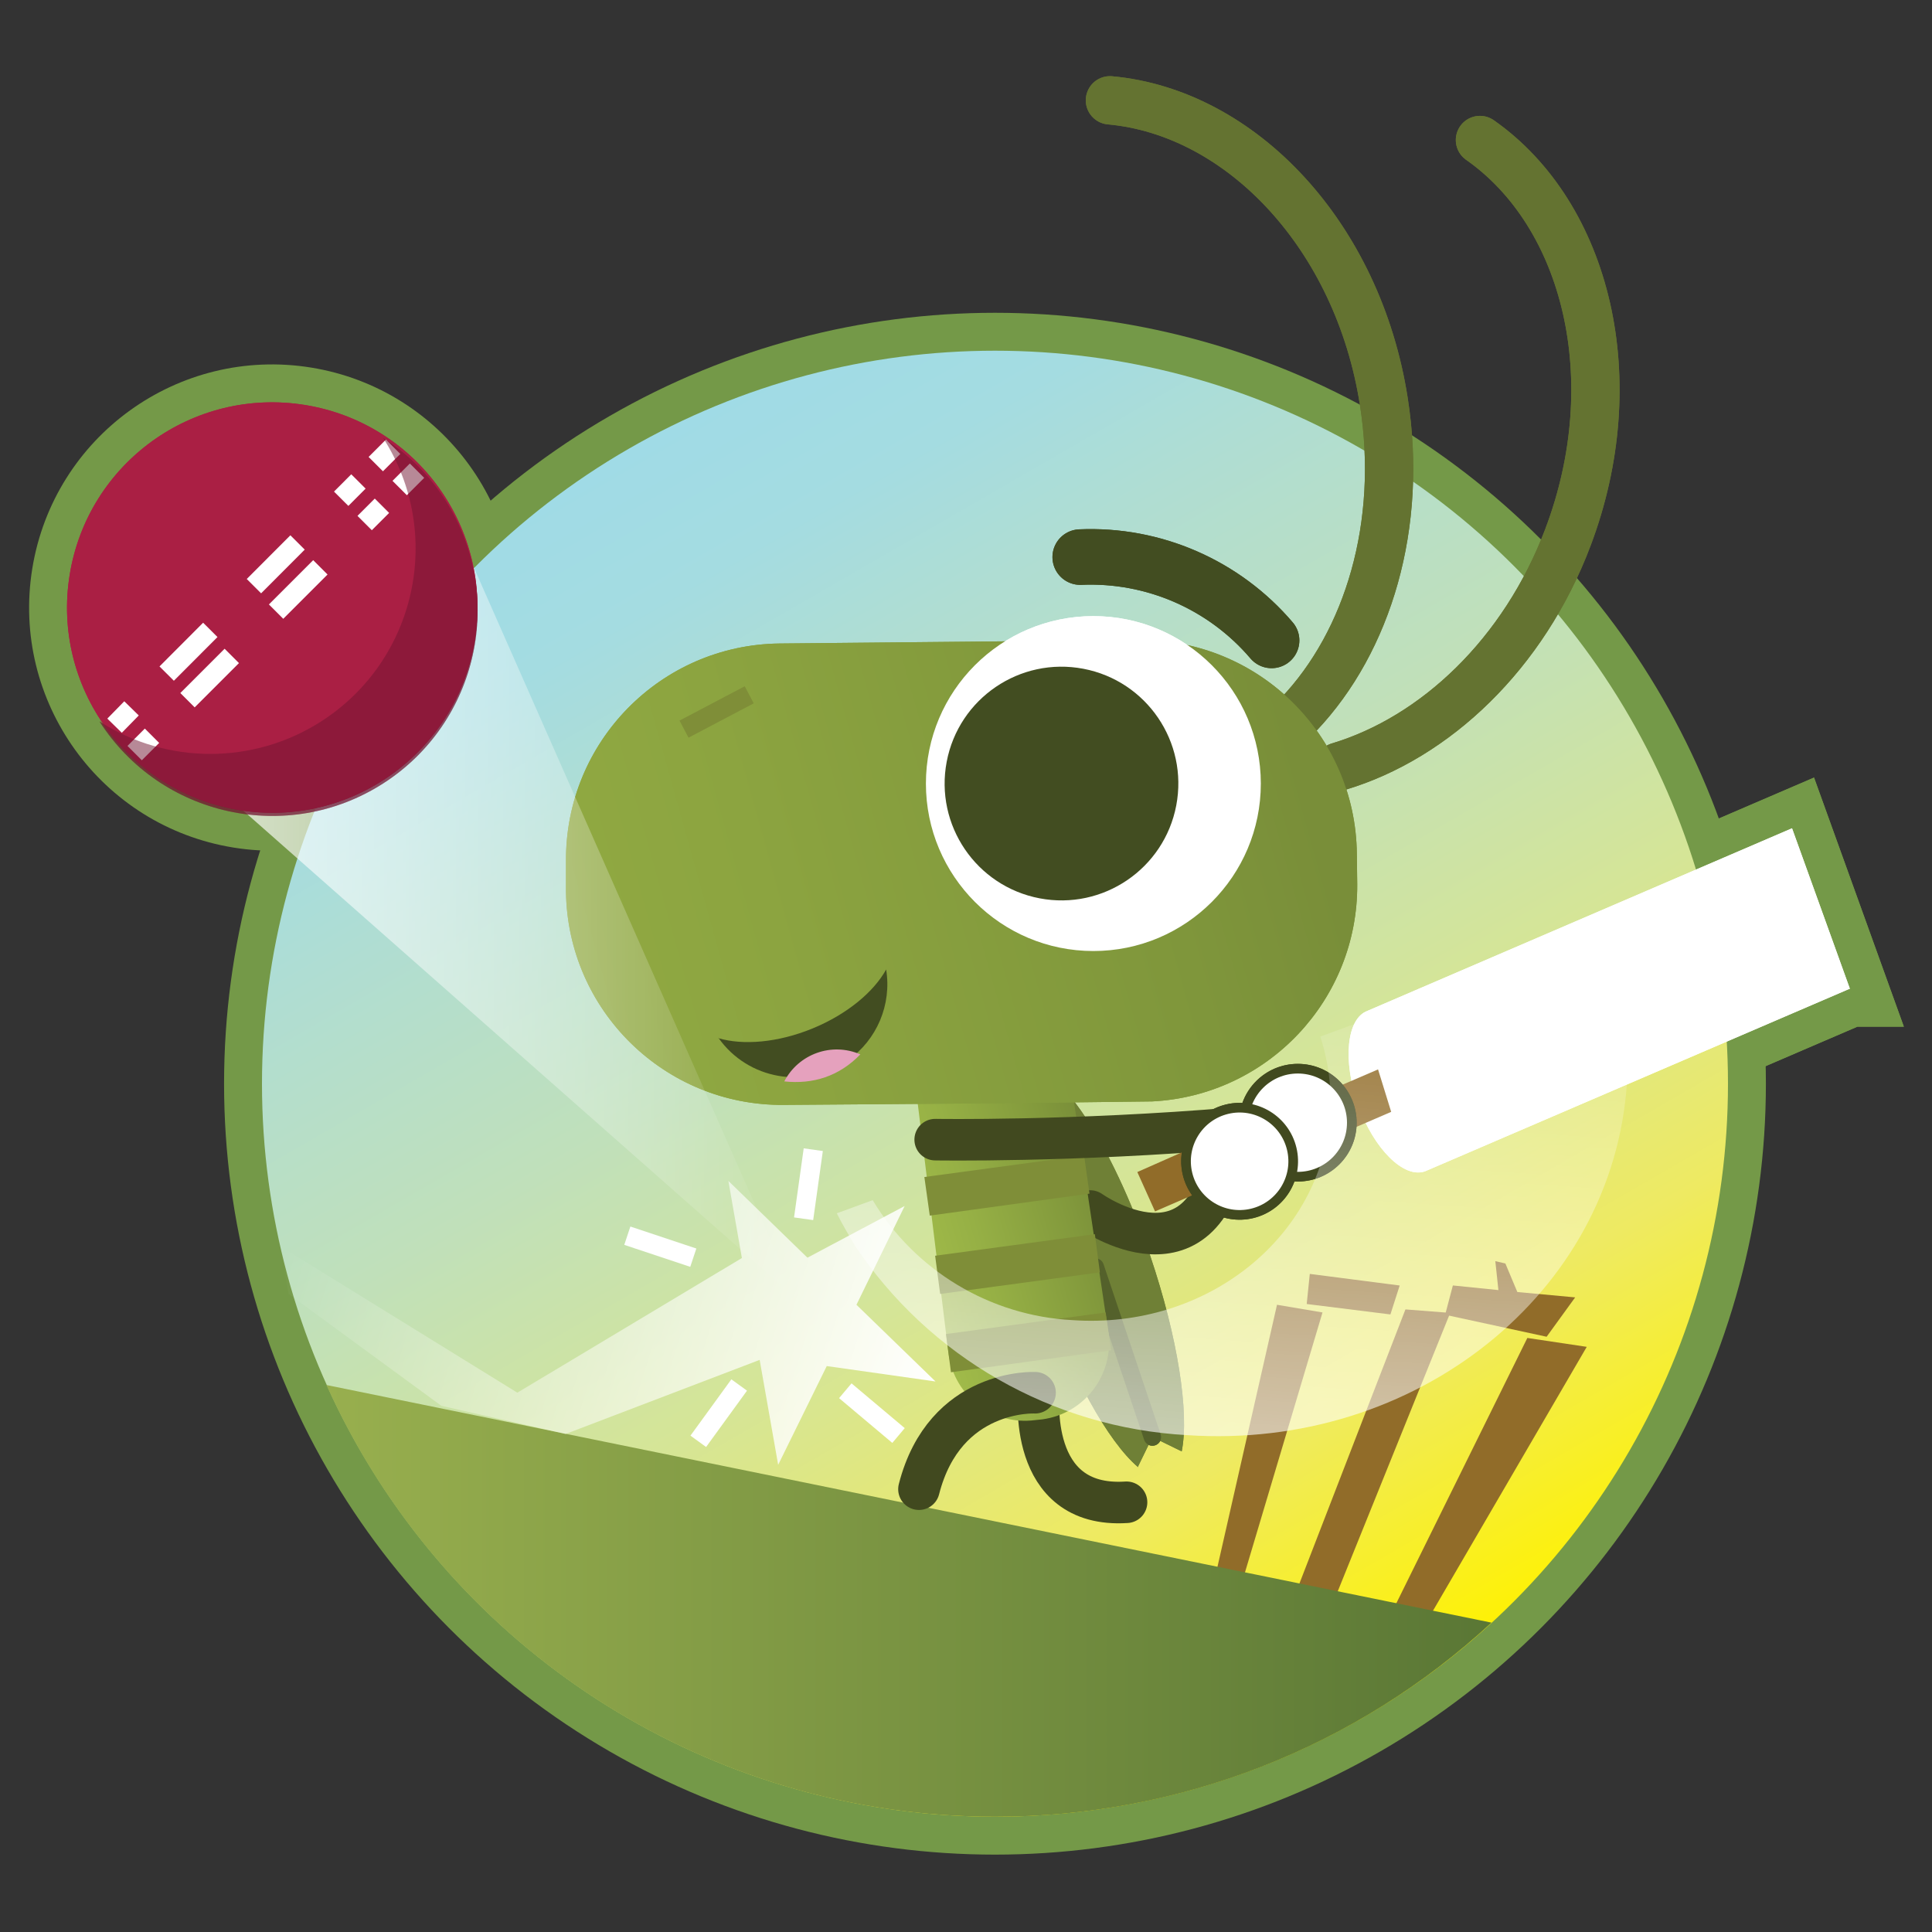 <?xml version="1.0" encoding="utf-8"?>
<!-- Generator: Adobe Illustrator 23.0.0, SVG Export Plug-In . SVG Version: 6.00 Build 0)  -->
<svg version="1.1" id="Layer_1" xmlns="http://www.w3.org/2000/svg" xmlns:xlink="http://www.w3.org/1999/xlink" x="0px" y="0px"
	 viewBox="0 0 400 400" style="enable-background:new 0 0 400 400;" xml:space="preserve">
<rect x="0" y="0" width="400" height="400" fill="#333333" stroke="none"/>
<style type="text/css">
	.st0{fill:none;stroke:#749948;stroke-width:15.7;stroke-miterlimit:10;}
	.st1{fill:url(#SVGID_1_);}
	.st2{fill:#FFFFFF;}
	.st3{fill:#916C29;}
	.st4{fill:#6F8036;}
	.st5{fill:none;stroke:#54612B;stroke-width:3.6;stroke-linecap:round;stroke-linejoin:round;stroke-miterlimit:10;}
	.st6{fill:none;stroke:#41491F;stroke-width:8.6;stroke-linecap:round;stroke-linejoin:round;stroke-miterlimit:10;}
	.st7{fill:url(#SVGID_2_);}
	.st8{fill:#7F8E38;}
	.st9{fill:url(#SVGID_3_);}
	.st10{fill:url(#SVGID_4_);}
	.st11{fill:none;stroke:#FFFFFF;stroke-width:4;stroke-miterlimit:10;}
	.st12{fill:none;stroke:#41491F;stroke-width:2;stroke-linecap:round;stroke-linejoin:round;stroke-miterlimit:10;}
	.st13{fill:none;stroke:#647331;stroke-width:10;stroke-linecap:round;stroke-linejoin:round;stroke-miterlimit:10;}
	.st14{fill:none;stroke:#424D21;stroke-width:11.5;stroke-linecap:round;stroke-miterlimit:10;}
	.st15{fill:url(#SVGID_5_);}
	.st16{fill:#424D21;}
	.st17{fill:none;stroke:#7F8E38;stroke-width:4;stroke-miterlimit:10;}
	.st18{fill:#E5A1BD;}
	.st19{fill:url(#SVGID_6_);}
	.st20{fill:none;}
	.st21{fill:url(#SVGID_7_);}
	.st22{fill:url(#SVGID_8_);}
	.st23{fill:#AA1F44;}
	.st24{fill:none;stroke:#FFFFFF;stroke-width:4.2;stroke-miterlimit:10;}
	.st25{fill:none;stroke:#FFFFFF;stroke-width:4.2;stroke-miterlimit:10;stroke-dasharray:12.786,12.786;}
	.st26{fill:none;stroke:#FFFFFF;stroke-width:4.2;stroke-miterlimit:10;stroke-dasharray:12.968,12.968;}
	.st27{opacity:0.5;fill:#701431;enable-background:new    ;}
</style>
<ellipse transform="matrix(0.16 -0.987 0.987 0.16 -76.82 161.318)" class="st0" cx="56.39" cy="125.8" rx="42.49" ry="42.49"/>
<path class="st0" d="M382.92,204.72l-87.86,37.78c-4.39,1.6-10.62-4.63-13.9-13.74c-3.19-9.19-2.4-17.89,2-19.49l87.86-37.78
	L383,204.72H382.92z"/>
<path class="st0" d="M382.92,204.72l-87.86,37.78c-4.39,1.6-10.62-4.63-13.9-13.74c-3.19-9.19-2.4-17.89,2-19.49l87.86-37.78
	L383,204.72H382.92z"/>
<circle class="st0" cx="206" cy="224.37" r="151.76"/>
<linearGradient id="SVGID_1_" gradientUnits="userSpaceOnUse" x1="130.107" y1="309.083" x2="281.89" y2="46.178" gradientTransform="matrix(1 0 0 -1 0 402)">
	<stop  offset="0" style="stop-color:#A0DBE6"/>
	<stop  offset="0.1" style="stop-color:#A4DCE1"/>
	<stop  offset="0.2" style="stop-color:#AFDDD3"/>
	<stop  offset="0.4" style="stop-color:#C0E0BA"/>
	<stop  offset="0.6" style="stop-color:#D5E597"/>
	<stop  offset="0.8" style="stop-color:#EEEA62"/>
	<stop  offset="1" style="stop-color:#FFF200"/>
</linearGradient>
<circle class="st1" cx="206" cy="224.37" r="151.76"/>
<path class="st2" d="M382.92,204.72l-87.86,37.78c-4.39,1.6-10.62-4.63-13.9-13.74c-3.19-9.19-2.4-17.89,2-19.49l87.86-37.78
	L383,204.72H382.92z"/>
<path class="st2" d="M382.92,204.72l-87.86,37.78c-4.39,1.6-10.62-4.63-13.9-13.74c-3.19-9.19-2.4-17.89,2-19.49l87.86-37.78
	L383,204.72H382.92z"/>
<path class="st3" d="M285.31,221.41l-28.2,12.14l2.8,8.79l28.12-12.14L285.31,221.41z M271.18,263.75l18.61,2.4l-1.92,5.99
	l-17.33-2.16L271.18,263.75z M314.15,267.5l-2.48-5.91l-2.08-0.48l0.64,5.99l-9.43-0.96l-1.6,6.07l21.01,4.55l5.91-8.15
	L314.15,267.5z M264.39,270.14l-12.54,55.19l5.83,0.48l16.13-54.08L264.39,270.14z"/>
<path class="st3" d="M290.98,271.1l-22.52,58.23l7.59,2.4l24.2-59.91L290.98,271.1z M316.22,277.01l-28.28,57.27l6.79,2.56
	l33.79-57.99L316.22,277.01z"/>
<path class="st4" d="M235.63,303.76c-6.23-5.27-13.98-19.17-19.81-36.26c-7.99-23.24-9.43-43.85-3.27-45.93
	c6.15-2.16,17.57,15.02,25.56,38.34c5.75,17.01,8.15,32.59,6.55,40.58l-6.07-2.96l-3.04,6.23L235.63,303.76z"/>
<path class="st5" d="M226.77,262.31l11.82,35.22"/>
<path class="st4" d="M235.63,303.76c-6.23-5.27-13.98-19.17-19.81-36.26c-7.99-23.24-9.43-43.85-3.27-45.93
	c6.15-2.16,17.57,15.02,25.56,38.34c5.75,17.01,8.15,32.59,6.55,40.58l-6.07-2.96l-3.04,6.23L235.63,303.76z"/>
<path class="st5" d="M226.77,262.31l11.82,35.22"/>
<path class="st6" d="M225.73,250.73c0,0,24.2,17.25,28.67-14.54 M233.24,311.03c-20.85,1.36-18.13-22.76-18.13-22.76"/>
<linearGradient id="SVGID_2_" gradientUnits="userSpaceOnUse" x1="2288.242" y1="467.091" x2="2328.335" y2="467.091" gradientTransform="matrix(-0.96 0.279 -0.279 -0.96 2557.138 61.406)">
	<stop  offset="0" style="stop-color:#798E39"/>
	<stop  offset="0.2" style="stop-color:#82993C"/>
	<stop  offset="0.7" style="stop-color:#96B045"/>
	<stop  offset="1" style="stop-color:#A0BA49"/>
</linearGradient>
<path class="st7" d="M221.89,225.01l7.59,50.88c1.18,8.73-4.93,16.77-13.66,17.97l-1.52,0.16c-8.68,1.14-16.65-4.92-17.89-13.58
	l-6.95-56.39L221.89,225.01L221.89,225.01z"/>
<path class="st8" d="M225.57,247.13l-33.07,4.55l-1.12-7.99l33.07-4.47L225.57,247.13z M227.72,263.43l-33.07,4.47l-1.04-7.91
	l33.07-4.47L227.72,263.43z M230.04,279.56l-33.15,4.55l-1.04-7.91l33.07-4.47L230.04,279.56z"/>
<path class="st6" d="M193.62,235.95c0,0,28.28,0.48,62.3-2.4"/>
<linearGradient id="SVGID_3_" gradientUnits="userSpaceOnUse" x1="67.576" y1="70.559" x2="308.797" y2="70.559" gradientTransform="matrix(1 0 0 -1 0 402)">
	<stop  offset="0" style="stop-color:#98AF4E"/>
	<stop  offset="1" style="stop-color:#5A7735"/>
</linearGradient>
<path class="st9" d="M206,376.13c38.11,0.06,74.83-14.29,102.8-40.18l-241.22-49.2c24.55,54.45,78.77,89.44,138.5,89.38H206z"/>
<linearGradient id="SVGID_4_" gradientUnits="userSpaceOnUse" x1="327.408" y1="-134.093" x2="465.264" y2="-134.093" gradientTransform="matrix(0.954 0.301 0.301 -0.954 -209.712 19.72)">
	<stop  offset="0" style="stop-color:#FFFFFF;stop-opacity:0"/>
	<stop  offset="1" style="stop-color:#FFFFFF"/>
</linearGradient>
<path class="st10" d="M177.32,270.14l9.98-20.45l-20.13,10.7l-16.37-15.9l2.8,15.97l-46.49,27.88L57.99,258l1.76,9.9l31.63,23.16
	l25.72,5.83l40.18-15.34l3.83,21.73l10.06-20.45l22.52,3.19L177.32,270.14z"/>
<path class="st11" d="M143.54,260.39l-13.66-4.55 M168.38,238.03l-2,14.3 M186.03,297.21l-11.02-9.27 M144.57,298.41l8.47-11.66"/>
<path class="st6" d="M190.26,308.32c5.35-20.93,24.04-19.97,24.04-19.97"/>
<path class="st3" d="M250.49,236.51c-0.4,0-0.8,0-1.2,0.16l0.08-0.16l-13.9,6.15l3.67,8.15l12.7-5.51h-0.16l1.68-0.72
	c1.04-0.8,1.68-2.16,1.76-3.59C255.03,238.49,252.99,236.51,250.49,236.51L250.49,236.51z"/>
<ellipse class="st2" cx="268.7" cy="232.44" rx="11.18" ry="11.18"/>
<ellipse class="st12" cx="268.7" cy="232.44" rx="11.18" ry="11.18"/>
<ellipse transform="matrix(0.972 -0.233 0.233 0.972 -48.996 66.5)" class="st2" cx="256.8" cy="240.5" rx="11.1" ry="11.1"/>
<ellipse transform="matrix(0.972 -0.233 0.233 0.972 -48.996 66.5)" class="st12" cx="256.8" cy="240.5" rx="11.1" ry="11.1"/>
<ellipse class="st2" cx="268.7" cy="232.44" rx="11.18" ry="11.18"/>
<ellipse class="st12" cx="268.7" cy="232.44" rx="11.18" ry="11.18"/>
<ellipse transform="matrix(0.972 -0.233 0.233 0.972 -48.996 66.5)" class="st2" cx="256.8" cy="240.5" rx="11.1" ry="11.1"/>
<ellipse transform="matrix(0.972 -0.233 0.233 0.972 -48.996 66.5)" class="st12" cx="256.8" cy="240.5" rx="11.1" ry="11.1"/>
<path class="st13" d="M277.17,158.71c19.97-5.99,38.34-23.32,47.45-47.45c12.3-32.51,3.99-66.7-18.21-82.27"/>
<path class="st13" d="M268.94,147.85c14.3-15.1,21.57-39.14,17.57-64.7c-5.35-34.35-29.55-59.91-56.71-62.38"/>
<path class="st14" d="M263.27,132.59c-9.84-11.55-24.46-17.92-39.62-17.25"/>
<linearGradient id="SVGID_5_" gradientUnits="userSpaceOnUse" x1="2373.216" y1="518.048" x2="2536.077" y2="518.048" gradientTransform="matrix(-0.963 0.269 -0.269 -0.963 2694.618 21.76)">
	<stop  offset="0" style="stop-color:#798E39"/>
	<stop  offset="0.2" style="stop-color:#7F963B"/>
	<stop  offset="0.7" style="stop-color:#8CA440"/>
	<stop  offset="1" style="stop-color:#91AA42"/>
</linearGradient>
<path class="st15" d="M204.96,228.44l-42.73,0.32c-24.61,0.18-44.74-19.56-45.05-44.17v-6.39c-0.13-24.58,19.59-44.66,44.17-44.97
	l74.52-0.72c24.64-0.18,44.79,19.61,45.05,44.25l0.08,6.31c0.16,23.95-18.57,43.77-42.49,44.97"/>
<ellipse class="st2" cx="226.37" cy="162.23" rx="34.67" ry="34.67"/>
<ellipse transform="matrix(0.187 -0.982 0.982 0.187 19.338 347.83)" class="st16" cx="219.9" cy="162.23" rx="24.2" ry="24.2"/>
<path class="st17" d="M141.62,150.96l13.5-7.11"/>
<path class="st16" d="M148.73,214.86c6.12,8.69,18.13,10.78,26.82,4.66c6.02-4.24,9.09-11.53,7.92-18.8
	c-2.56,4.63-8.07,9.27-15.26,12.22s-14.38,3.51-19.49,2V214.86z"/>
<path class="st18" d="M178.12,218.3c-5.9-2.57-12.78-0.12-15.74,5.59C168.3,224.53,173.73,222.85,178.12,218.3L178.12,218.3z"/>
<path class="st13" d="M277.17,158.71c19.97-5.99,38.34-23.32,47.45-47.45c12.3-32.51,3.99-66.7-18.21-82.27"/>
<path class="st13" d="M268.94,147.85c14.3-15.1,21.57-39.14,17.57-64.7c-5.35-34.35-29.55-59.91-56.71-62.38"/>
<path class="st14" d="M263.27,132.59c-9.84-11.55-24.46-17.92-39.62-17.25"/>
<linearGradient id="SVGID_6_" gradientUnits="userSpaceOnUse" x1="2373.216" y1="518.048" x2="2536.077" y2="518.048" gradientTransform="matrix(-0.963 0.269 -0.269 -0.963 2694.618 21.76)">
	<stop  offset="0" style="stop-color:#798E39"/>
	<stop  offset="0.2" style="stop-color:#7F963B"/>
	<stop  offset="0.7" style="stop-color:#8CA440"/>
	<stop  offset="1" style="stop-color:#91AA42"/>
</linearGradient>
<path class="st19" d="M204.96,228.44l-42.73,0.32c-24.61,0.18-44.74-19.56-45.05-44.17v-6.39c-0.13-24.58,19.59-44.66,44.17-44.97
	l74.52-0.72c24.64-0.18,44.79,19.61,45.05,44.25l0.08,6.31c0.16,23.95-18.57,43.77-42.49,44.97"/>
<ellipse class="st2" cx="226.37" cy="162.23" rx="34.67" ry="34.67"/>
<ellipse transform="matrix(0.187 -0.982 0.982 0.187 19.338 347.83)" class="st16" cx="219.9" cy="162.23" rx="24.2" ry="24.2"/>
<path class="st17" d="M141.62,150.96l13.5-7.11"/>
<path class="st16" d="M148.73,214.86c6.12,8.69,18.13,10.78,26.82,4.66c6.02-4.24,9.09-11.53,7.92-18.8
	c-2.56,4.63-8.07,9.27-15.26,12.22s-14.38,3.51-19.49,2V214.86z"/>
<path class="st18" d="M178.12,218.3c-5.9-2.57-12.78-0.12-15.74,5.59C168.3,224.53,173.73,222.85,178.12,218.3L178.12,218.3z"/>
<path class="st20" d="M211.43,252.49l-8.23,0.88"/>
<linearGradient id="SVGID_7_" gradientUnits="userSpaceOnUse" x1="398.014" y1="29.577" x2="398.014" y2="-127.775" gradientTransform="matrix(1.09 0.073 0.053 -0.794 -177.042 182.569)">
	<stop  offset="0" style="stop-color:#FFFFFF;stop-opacity:0"/>
	<stop  offset="1" style="stop-color:#FFFFFF;stop-opacity:0.7"/>
</linearGradient>
<path class="st21" d="M273.33,214.54c1.68,5.11,2.4,10.62,2.08,16.21c-1.76,25.4-25.56,44.49-53.36,42.57
	c-17.06-0.9-32.56-10.2-41.37-24.84l-7.43,2.72c1.12,2.24,2.4,4.39,3.67,6.55c15.45,23.25,40.97,37.85,68.85,39.38
	c47.37,3.19,88.1-29.39,91.06-72.77c0.7-10.66-0.94-21.35-4.79-31.31l-58.71,21.57V214.54z"/>
<linearGradient id="SVGID_8_" gradientUnits="userSpaceOnUse" x1="48.885" y1="209.261" x2="164.943" y2="209.261" gradientTransform="matrix(1 0 0 -1 0 402)">
	<stop  offset="0" style="stop-color:#FFFFFF;stop-opacity:0.7"/>
	<stop  offset="1" style="stop-color:#FFFFFF;stop-opacity:0"/>
</linearGradient>
<path class="st22" d="M164.94,268.94L48.89,166.54l48.8-50L164.94,268.94z"/>
<ellipse transform="matrix(0.16 -0.987 0.987 0.16 -76.82 161.318)" class="st23" cx="56.39" cy="125.8" rx="42.49" ry="42.49"/>
<g>
	<path class="st24" d="M23.72,150.25l3.51-3.59"/>
	<path class="st25" d="M34.51,139.46l39.7-39.78"/>
	<path class="st24" d="M77.8,96.09l3.59-3.59"/>
</g>
<g>
	<path class="st24" d="M27.88,155.92l3.59-3.59"/>
	<path class="st26" d="M38.82,144.97l40.26-40.26"/>
	<path class="st24" d="M82.75,101.04l3.59-3.59"/>
</g>
<path class="st27" d="M79.32,90.66c12.67,19.76,6.92,46.04-12.84,58.71c-13.98,8.96-31.89,8.96-45.87,0
	c12.67,19.76,38.95,25.5,58.71,12.84c19.76-12.67,25.5-38.95,12.84-58.71C88.85,98.34,84.47,93.96,79.32,90.66z"/>
<ellipse transform="matrix(0.16 -0.987 0.987 0.16 -76.82 161.318)" class="st23" cx="56.39" cy="125.8" rx="42.49" ry="42.49"/>
<g>
	<path class="st24" d="M23.72,150.25l3.51-3.59"/>
	<path class="st25" d="M34.51,139.46l39.7-39.78"/>
	<path class="st24" d="M77.8,96.09l3.59-3.59"/>
</g>
<g>
	<path class="st24" d="M27.88,155.92l3.59-3.59"/>
	<path class="st26" d="M38.82,144.97l40.26-40.26"/>
	<path class="st24" d="M82.75,101.04l3.59-3.59"/>
</g>
<path class="st27" d="M79.32,90.66c12.67,19.76,6.92,46.04-12.84,58.71c-13.98,8.96-31.89,8.96-45.87,0
	c12.67,19.76,38.95,25.5,58.71,12.84c19.76-12.67,25.5-38.95,12.84-58.71C88.85,98.34,84.47,93.96,79.32,90.66z"/>
</svg>
